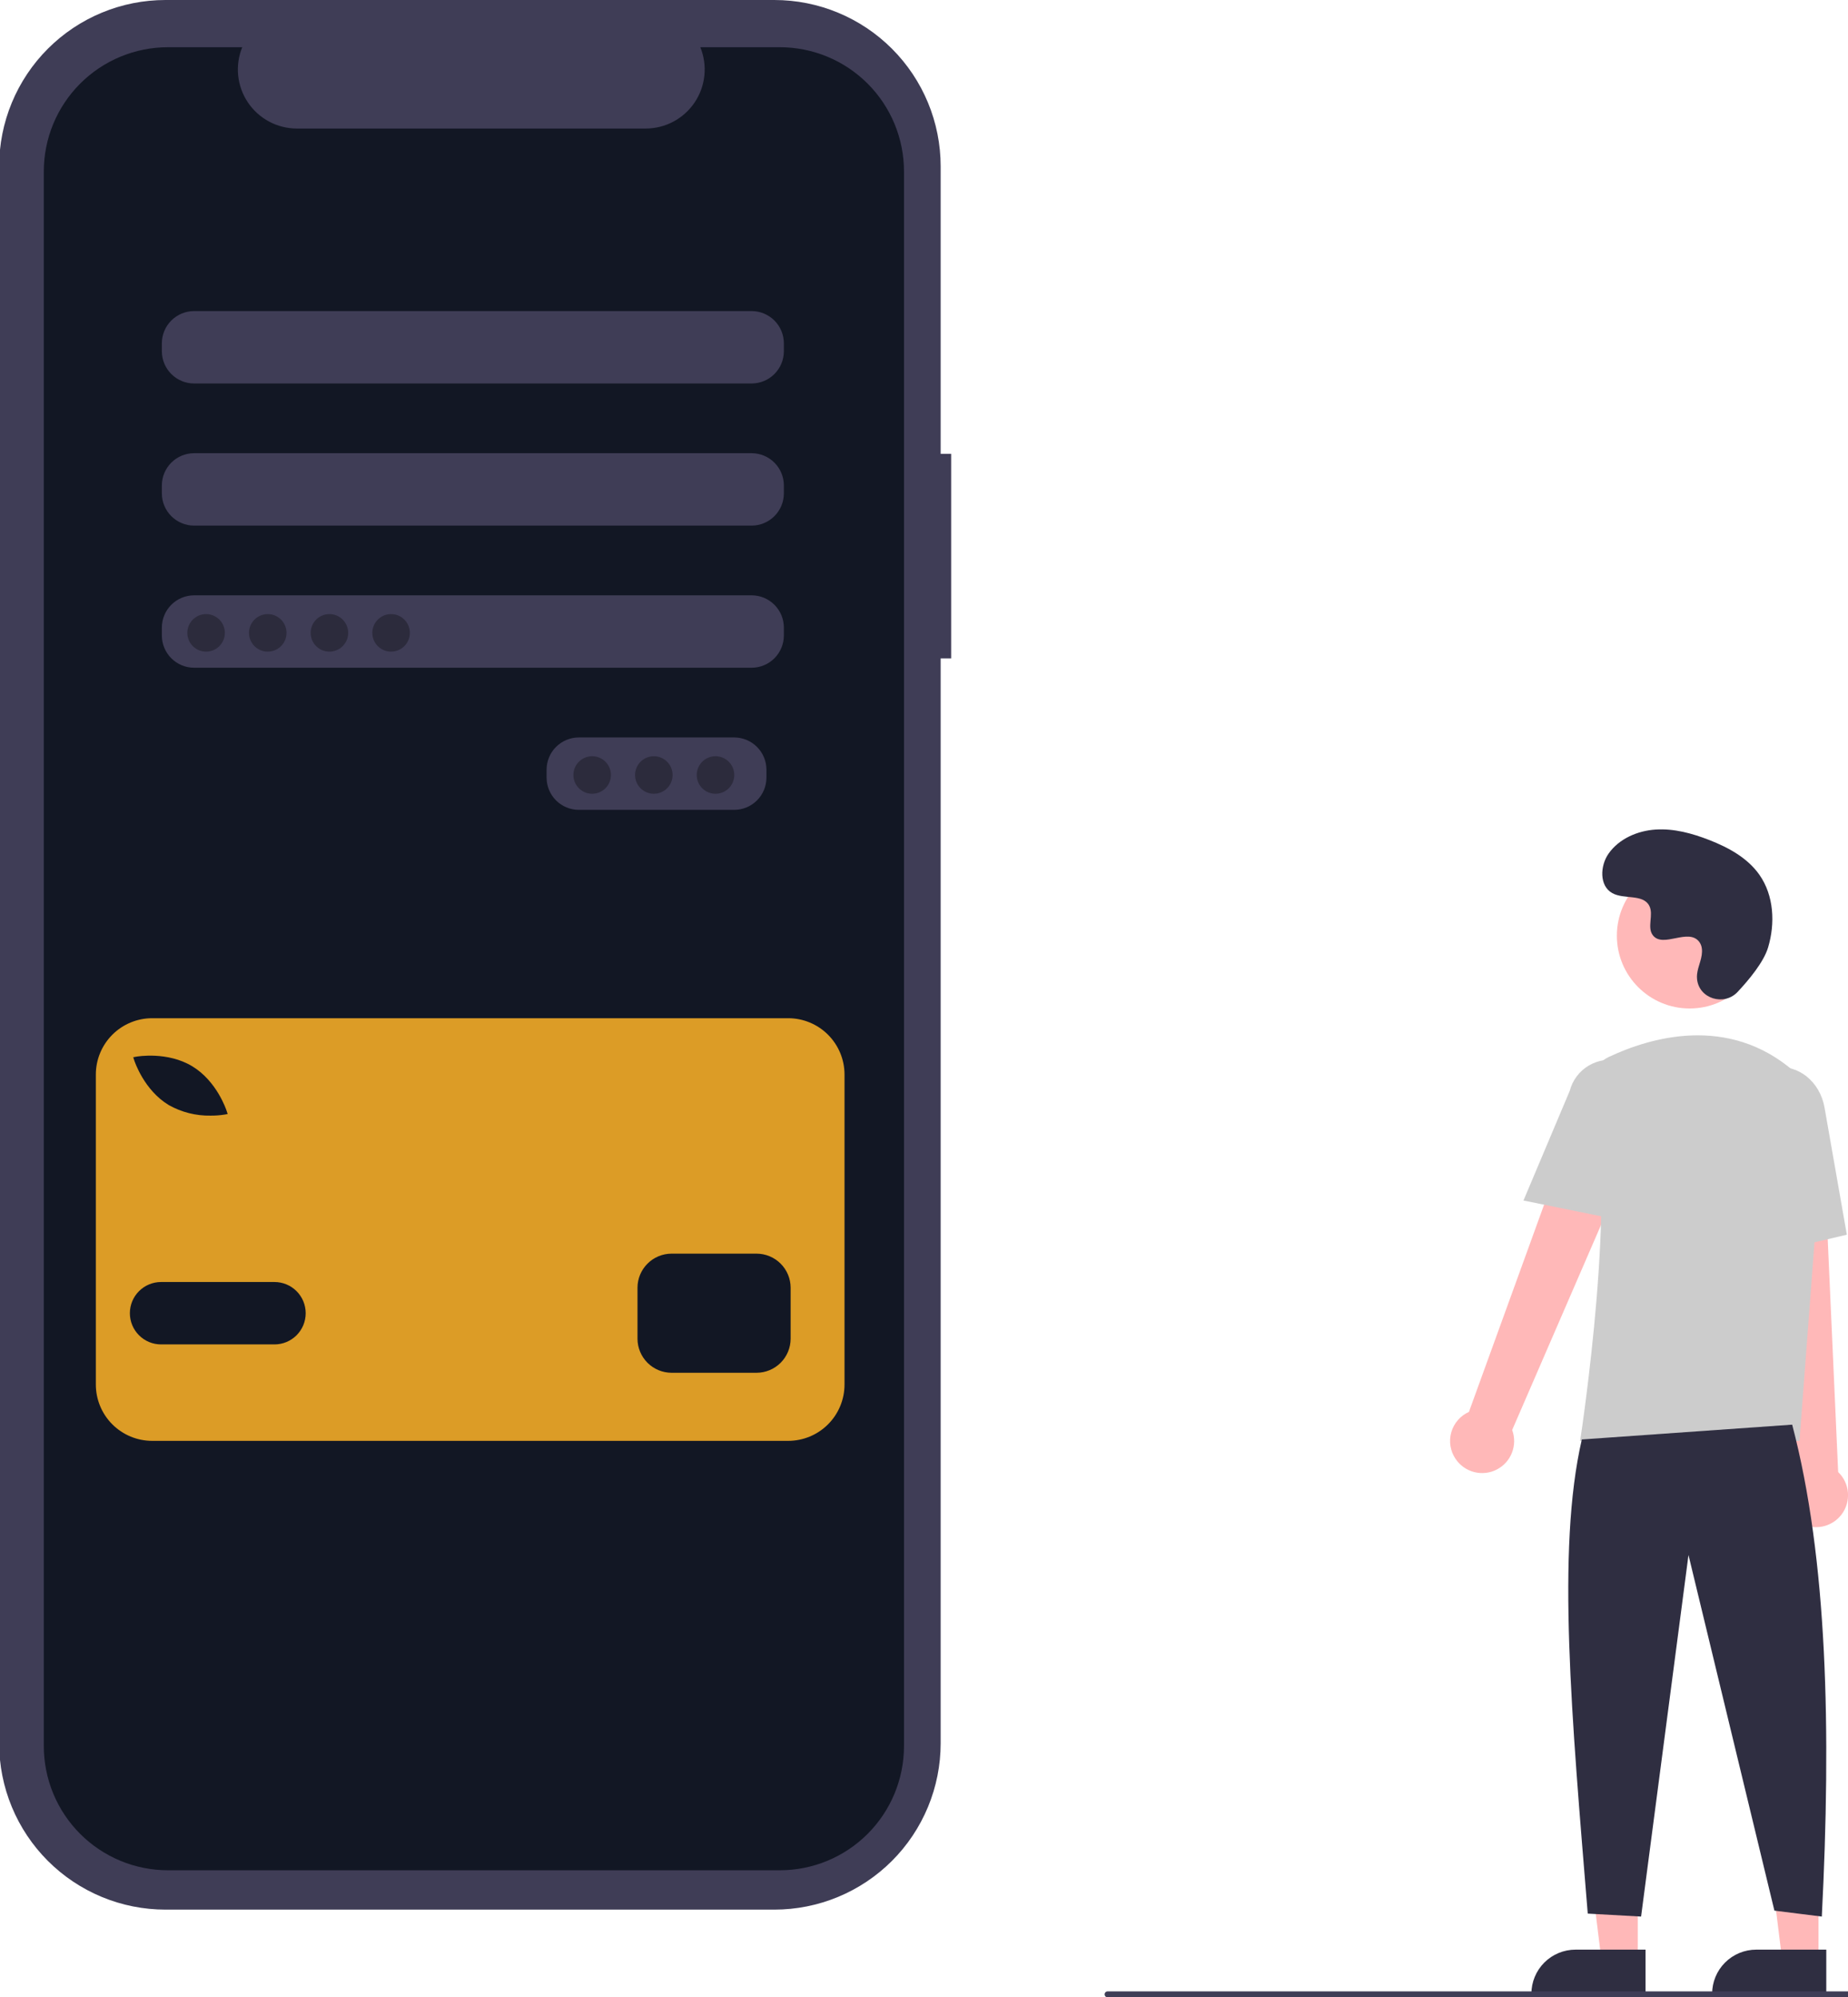 <svg width="510" height="551" viewBox="0 0 510 551" fill="none" xmlns="http://www.w3.org/2000/svg">
<g clip-path="url(#clip0)">
<path d="M262.492 125.21H259.597V45.902C259.597 33.728 254.761 22.052 246.153 13.444C237.545 4.836 225.869 1.51799e-05 213.695 2.91321e-10H45.669C39.642 -2.14746e-05 33.673 1.187 28.104 3.494C22.535 5.801 17.474 9.182 13.212 13.444C8.95 17.706 5.569 22.767 3.262 28.336C0.955 33.905 -0.232 39.874 -0.232 45.901V480.994C-0.232 487.022 0.955 492.991 3.262 498.56C5.568 504.129 8.95 509.189 13.212 513.452C17.474 517.714 22.534 521.095 28.104 523.402C33.672 525.709 39.641 526.896 45.669 526.896H213.695C219.723 526.896 225.692 525.709 231.261 523.402C236.83 521.095 241.89 517.714 246.153 513.452C250.415 509.19 253.796 504.129 256.103 498.56C258.41 492.991 259.597 487.023 259.597 480.995V181.663H262.492V125.21Z" fill="#3F3D56"/>
<path d="M215.202 13.028H193.269C194.277 15.501 194.662 18.184 194.39 20.84C194.117 23.497 193.196 26.046 191.706 28.263C190.216 30.479 188.204 32.295 185.848 33.551C183.491 34.807 180.861 35.464 178.19 35.464H81.93C79.26 35.464 76.63 34.807 74.273 33.551C71.916 32.295 69.904 30.479 68.415 28.263C66.925 26.046 66.003 23.497 65.731 20.84C65.458 18.184 65.843 15.501 66.852 13.028H46.367C37.275 13.028 28.556 16.639 22.128 23.068C15.699 29.496 12.088 38.215 12.088 47.307V481.761C12.088 486.263 12.974 490.72 14.697 494.879C16.42 499.038 18.945 502.817 22.128 506C25.311 509.183 29.09 511.708 33.249 513.431C37.408 515.153 41.865 516.04 46.367 516.04H215.202C224.293 516.04 233.012 512.428 239.44 506C245.869 499.571 249.48 490.852 249.481 481.761V47.307C249.481 42.805 248.594 38.348 246.871 34.189C245.149 30.03 242.624 26.251 239.44 23.068C236.257 19.885 232.479 17.36 228.32 15.637C224.161 13.915 219.703 13.028 215.202 13.028H215.202ZM211.517 214.574C211.51 216.927 210.572 219.181 208.909 220.845C207.245 222.508 204.991 223.446 202.638 223.453H159.723C157.37 223.446 155.116 222.508 153.452 220.845C151.789 219.181 150.851 216.927 150.844 214.574V212.354C150.851 210.002 151.789 207.747 153.452 206.084C155.116 204.42 157.37 203.482 159.723 203.475H202.638C204.991 203.482 207.245 204.42 208.909 206.084C210.572 207.747 211.51 210.002 211.517 212.354V214.574ZM216.326 175.359C216.319 177.712 215.382 179.966 213.718 181.63C212.054 183.293 209.8 184.231 207.447 184.238H53.546C51.193 184.231 48.939 183.293 47.275 181.63C45.612 179.966 44.674 177.712 44.667 175.359V173.139C44.674 170.786 45.612 168.532 47.275 166.868C48.939 165.205 51.193 164.267 53.546 164.26H207.447C209.8 164.267 212.054 165.205 213.718 166.868C215.382 168.532 216.319 170.786 216.326 173.139V175.359ZM216.326 136.144C216.319 138.496 215.382 140.751 213.718 142.414C212.054 144.078 209.8 145.016 207.447 145.023H53.546C51.193 145.016 48.939 144.078 47.275 142.414C45.612 140.751 44.674 138.496 44.667 136.144V133.924C44.674 131.571 45.612 129.317 47.275 127.653C48.939 125.989 51.193 125.052 53.546 125.045H207.447C209.8 125.052 212.054 125.989 213.718 127.653C215.382 129.317 216.319 131.571 216.326 133.924V136.144ZM216.326 96.928C216.319 99.281 215.382 101.535 213.718 103.199C212.054 104.863 209.8 105.8 207.447 105.807H53.546C51.193 105.8 48.939 104.863 47.275 103.199C45.612 101.535 44.674 99.281 44.667 96.928V94.709C44.674 92.356 45.612 90.102 47.275 88.438C48.939 86.774 51.193 85.837 53.546 85.83H207.447C209.8 85.837 212.054 86.774 213.718 88.438C215.382 90.102 216.319 92.356 216.326 94.709V96.928Z" fill="#121724"/>
<path d="M56.876 179.798C59.736 179.798 62.055 177.479 62.055 174.619C62.055 171.758 59.736 169.439 56.876 169.439C54.015 169.439 51.696 171.758 51.696 174.619C51.696 177.479 54.015 179.798 56.876 179.798Z" fill="black" fill-opacity="0.3"/>
<path d="M73.894 179.798C76.754 179.798 79.073 177.479 79.073 174.619C79.073 171.758 76.754 169.439 73.894 169.439C71.033 169.439 68.714 171.758 68.714 174.619C68.714 177.479 71.033 179.798 73.894 179.798Z" fill="black" fill-opacity="0.3"/>
<path d="M90.912 179.798C93.772 179.798 96.091 177.479 96.091 174.619C96.091 171.758 93.772 169.439 90.912 169.439C88.051 169.439 85.732 171.758 85.732 174.619C85.732 177.479 88.051 179.798 90.912 179.798Z" fill="black" fill-opacity="0.3"/>
<path d="M107.929 179.798C110.79 179.798 113.109 177.479 113.109 174.619C113.109 171.758 110.79 169.439 107.929 169.439C105.069 169.439 102.75 171.758 102.75 174.619C102.75 177.479 105.069 179.798 107.929 179.798Z" fill="black" fill-opacity="0.3"/>
<path d="M163.423 219.014C166.283 219.014 168.602 216.695 168.602 213.834C168.602 210.974 166.283 208.655 163.423 208.655C160.562 208.655 158.243 210.974 158.243 213.834C158.243 216.695 160.562 219.014 163.423 219.014Z" fill="black" fill-opacity="0.3"/>
<path d="M180.441 219.014C183.301 219.014 185.62 216.695 185.62 213.834C185.62 210.974 183.301 208.655 180.441 208.655C177.58 208.655 175.261 210.974 175.261 213.834C175.261 216.695 177.58 219.014 180.441 219.014Z" fill="black" fill-opacity="0.3"/>
<path d="M197.459 219.014C200.319 219.014 202.638 216.695 202.638 213.834C202.638 210.974 200.319 208.655 197.459 208.655C194.598 208.655 192.279 210.974 192.279 213.834C192.279 216.695 194.598 219.014 197.459 219.014Z" fill="black" fill-opacity="0.3"/>
<path d="M217.517 280.942H41.997C37.873 280.942 33.918 282.58 31.003 285.496C28.087 288.412 26.449 292.367 26.449 296.49V382.007C26.449 386.131 28.087 390.086 31.003 393.001C33.918 395.917 37.873 397.555 41.997 397.555H217.517C221.641 397.555 225.595 395.917 228.511 393.001C231.427 390.086 233.065 386.131 233.065 382.007V296.49C233.065 292.367 231.427 288.412 228.511 285.496C225.595 282.58 221.641 280.942 217.517 280.942H217.517ZM37.654 291.549C38.001 291.486 46.219 290.087 53.025 294.182C59.83 298.277 62.445 306.194 62.553 306.529L62.828 307.382L61.945 307.539C60.685 307.736 59.411 307.829 58.136 307.819C54.091 307.896 50.099 306.89 46.573 304.905C39.768 300.811 37.154 292.894 37.046 292.559L36.771 291.705L37.654 291.549ZM75.755 370.946H44.449C42.166 370.946 39.976 370.039 38.362 368.424C36.747 366.81 35.84 364.62 35.84 362.337C35.84 360.053 36.747 357.864 38.362 356.249C39.976 354.635 42.166 353.728 44.449 353.728H75.755C78.038 353.728 80.228 354.635 81.842 356.249C83.457 357.864 84.364 360.053 84.364 362.337C84.364 364.62 83.457 366.81 81.842 368.424C80.228 370.039 78.038 370.946 75.755 370.946ZM218.195 369.38C218.188 371.869 217.196 374.254 215.436 376.013C213.676 377.773 211.292 378.765 208.803 378.772H185.324C182.836 378.765 180.451 377.773 178.691 376.013C176.932 374.254 175.94 371.869 175.932 369.38V355.293C175.94 352.804 176.932 350.42 178.691 348.66C180.451 346.9 182.835 345.909 185.324 345.901H208.803C211.292 345.909 213.676 346.9 215.436 348.66C217.196 350.42 218.188 352.804 218.195 355.293L218.195 369.38Z" fill="#DC9C26"/>
<path d="M451.982 540.801H441.958L437.189 502.137H451.984L451.982 540.801Z" fill="#FFB8B8"/>
<path d="M434.798 537.937H454.13V550.109H422.626C422.626 546.88 423.908 543.784 426.191 541.502C428.474 539.219 431.57 537.937 434.798 537.937Z" fill="#2F2E41"/>
<path d="M501.858 540.801H491.834L487.065 502.137H501.86L501.858 540.801Z" fill="#FFB8B8"/>
<path d="M484.674 537.937H504.006V550.109H472.502C472.502 546.88 473.784 543.784 476.067 541.502C478.35 539.219 481.446 537.937 484.674 537.937Z" fill="#2F2E41"/>
<path d="M401.696 402.527C400.975 401.465 400.496 400.257 400.292 398.989C400.088 397.722 400.165 396.424 400.516 395.189C400.868 393.954 401.486 392.811 402.327 391.841C403.168 390.871 404.212 390.097 405.384 389.573L439.46 295.654L456.228 304.804L417.32 394.557C418.069 396.586 418.048 398.818 417.26 400.831C416.473 402.845 414.974 404.5 413.048 405.482C411.123 406.464 408.903 406.706 406.811 406.162C404.719 405.617 402.899 404.324 401.696 402.527Z" fill="#FFB8B8"/>
<path d="M496.738 420.175C495.624 419.537 494.664 418.661 493.924 417.611C493.185 416.561 492.685 415.362 492.46 414.098C492.234 412.834 492.289 411.535 492.619 410.295C492.95 409.054 493.548 407.9 494.373 406.916L483.816 307.565L502.898 308.437L507.285 406.161C508.847 407.656 509.807 409.672 509.982 411.827C510.158 413.981 509.536 416.126 508.236 417.853C506.936 419.58 505.047 420.771 502.928 421.199C500.809 421.627 498.607 421.263 496.738 420.175V420.175Z" fill="#FFB8B8"/>
<path d="M466.297 278.257C477.388 278.257 486.379 269.266 486.379 258.175C486.379 247.084 477.388 238.093 466.297 238.093C455.206 238.093 446.215 247.084 446.215 258.175C446.215 269.266 455.206 278.257 466.297 278.257Z" fill="#FFB8B8"/>
<path d="M496.61 397.58H436.066L436.139 397.108C436.248 396.404 446.929 326.432 439.051 303.541C438.261 301.291 438.33 298.829 439.246 296.627C440.162 294.426 441.861 292.641 444.014 291.617H444.014C455.274 286.314 476.889 279.785 495.133 295.631C497.817 298.001 499.914 300.963 501.256 304.283C502.598 307.603 503.15 311.19 502.867 314.76L496.61 397.58Z" fill="#CCCCCC"/>
<path d="M447.694 336.773L420.437 331.243L433.214 300.966C433.978 298.034 435.875 295.524 438.487 293.988C441.099 292.452 444.214 292.014 447.149 292.772C450.083 293.53 452.597 295.42 454.14 298.029C455.682 300.638 456.127 303.752 455.376 306.688L447.694 336.773Z" fill="#CCCCCC"/>
<path d="M482.604 347.041L480.966 309.477C479.723 302.416 483.765 295.741 489.982 294.65C496.201 293.562 502.273 298.46 503.521 305.573L509.68 340.673L482.604 347.041Z" fill="#CCCCCC"/>
<path d="M494.595 393.083C504.337 430.184 505.4 477.356 502.772 528.811L489.69 527.176L465.978 429.059L452.896 528.811L438.178 527.993C433.781 474.005 429.5 427.656 436.543 397.171L494.595 393.083Z" fill="#2F2E41"/>
<path d="M479.529 273.695C475.782 277.686 468.825 275.544 468.337 270.092C468.298 269.668 468.301 269.242 468.345 268.82C468.597 266.405 469.992 264.212 469.658 261.662C469.582 261.028 469.346 260.423 468.971 259.905C465.986 255.908 458.978 261.693 456.16 258.074C454.432 255.855 456.463 252.361 455.138 249.881C453.388 246.608 448.205 248.223 444.955 246.43C441.339 244.435 441.555 238.887 443.935 235.512C446.838 231.396 451.928 229.2 456.955 228.884C461.981 228.567 466.973 229.926 471.666 231.755C476.998 233.833 482.285 236.704 485.567 241.393C489.557 247.094 489.941 254.76 487.945 261.426C486.731 265.482 482.588 270.436 479.529 273.695Z" fill="#2F2E41"/>
<path d="M617.182 551.09H305.661C305.445 551.09 305.237 551.004 305.083 550.85C304.93 550.697 304.844 550.489 304.844 550.272C304.844 550.055 304.93 549.847 305.083 549.694C305.237 549.541 305.445 549.455 305.661 549.455H617.182C617.399 549.455 617.607 549.541 617.761 549.694C617.914 549.847 618 550.055 618 550.272C618 550.489 617.914 550.697 617.761 550.85C617.607 551.004 617.399 551.09 617.182 551.09Z" fill="#3F3D56"/>
</g>
<defs>
<clipPath id="clip0">
<rect width="510" height="551" fill="white"/>
</clipPath>
</defs>
</svg>
